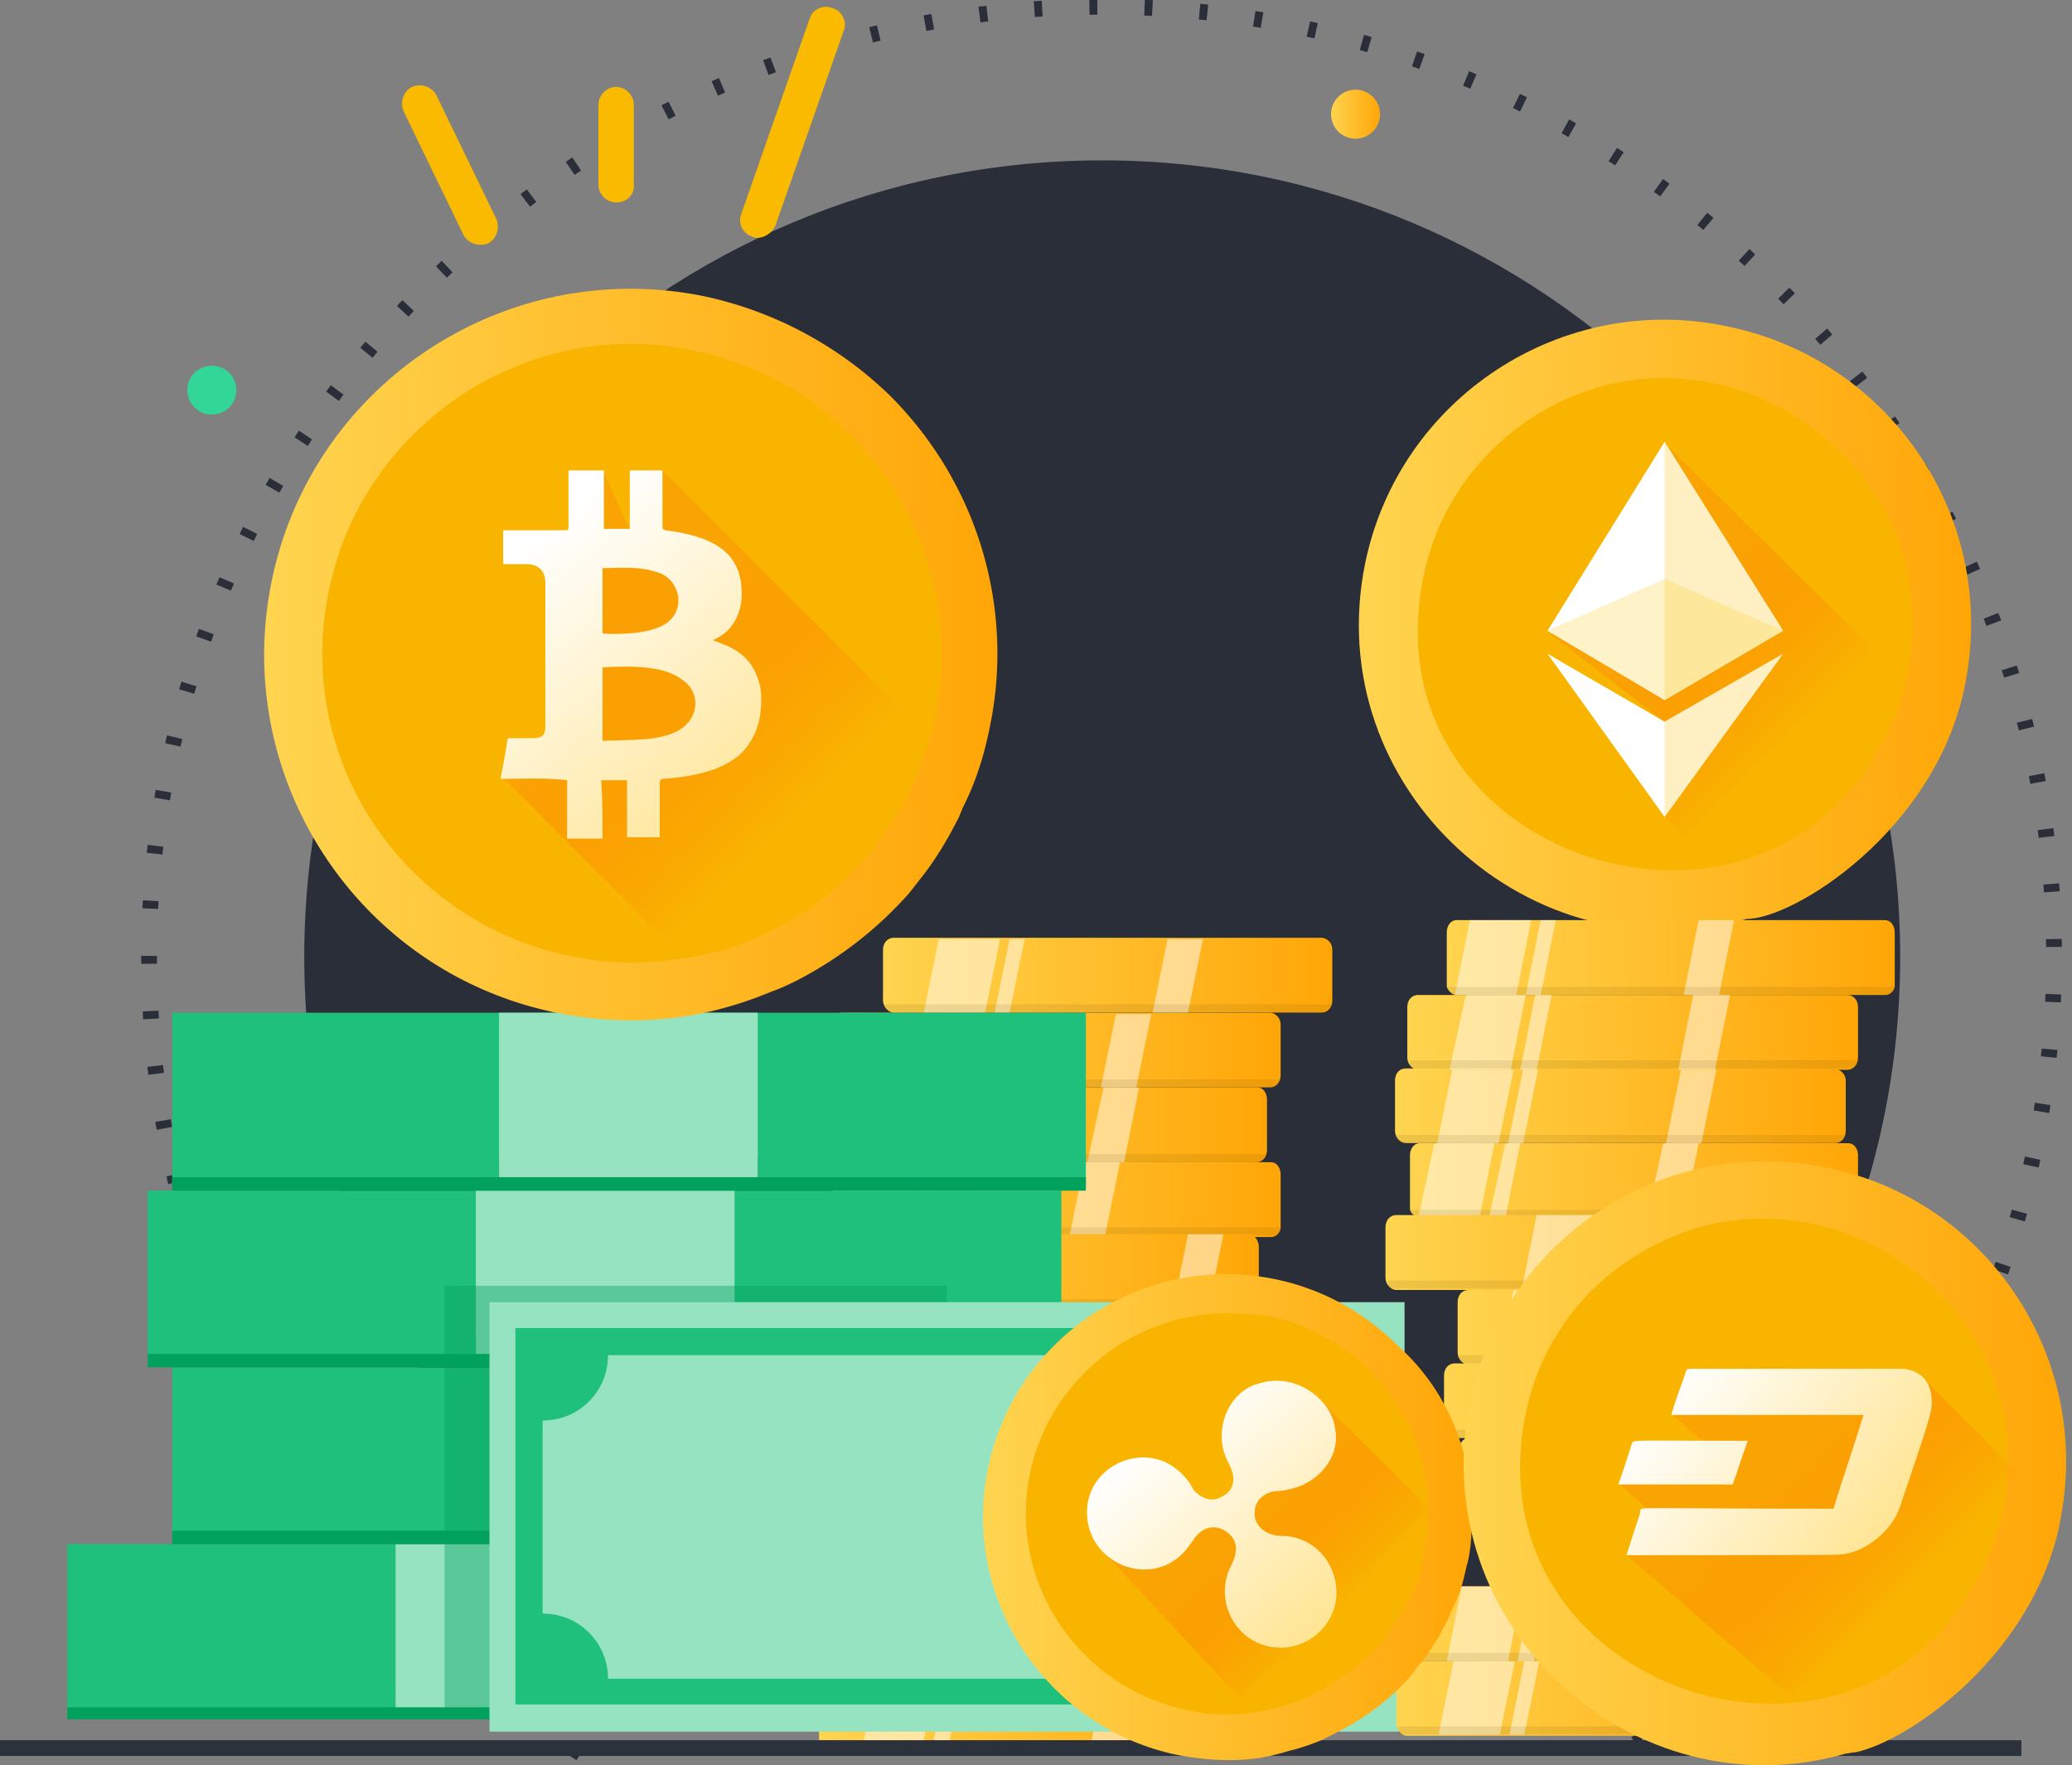 <svg xmlns="http://www.w3.org/2000/svg" width="263" height="224" fill="none">
    <rect width="100%" height="100%" fill="#808080" stroke="none"/>
    <defs>
        <linearGradient id="a" x1="168.825" x2="175.15" y1="14.451" y2="14.451" gradientUnits="userSpaceOnUse">
            <stop offset=".003" stop-color="#FFD44F"/>
            <stop offset="1" stop-color="#FFA607"/>
        </linearGradient>
        <linearGradient id="b" x1="111.78" x2="168.738" y1="189.552" y2="189.552" gradientUnits="userSpaceOnUse">
            <stop offset=".003" stop-color="#FFD44F"/>
            <stop offset="1" stop-color="#FFA607"/>
        </linearGradient>
        <linearGradient id="c" x1="110.117" x2="167.079" y1="180.123" y2="180.123" gradientUnits="userSpaceOnUse">
            <stop offset=".003" stop-color="#FFD44F"/>
            <stop offset="1" stop-color="#FFA607"/>
        </linearGradient>
        <linearGradient id="d" x1="111.773" x2="168.733" y1="170.716" y2="170.716" gradientUnits="userSpaceOnUse">
            <stop offset=".003" stop-color="#FFD44F"/>
            <stop offset="1" stop-color="#FFA607"/>
        </linearGradient>
        <linearGradient id="e" x1="105.604" x2="162.562" y1="152.143" y2="152.143" gradientUnits="userSpaceOnUse">
            <stop offset=".003" stop-color="#FFD44F"/>
            <stop offset="1" stop-color="#FFA607"/>
        </linearGradient>
        <linearGradient id="f" x1="103.941" x2="160.903" y1="142.736" y2="142.736" gradientUnits="userSpaceOnUse">
            <stop offset=".003" stop-color="#FFD44F"/>
            <stop offset="1" stop-color="#FFA607"/>
        </linearGradient>
        <linearGradient id="g" x1="105.597" x2="162.558" y1="133.308" y2="133.308" gradientUnits="userSpaceOnUse">
            <stop offset=".003" stop-color="#FFD44F"/>
            <stop offset="1" stop-color="#FFA607"/>
        </linearGradient>
        <linearGradient id="h" x1="112.16" x2="169.12" y1="123.813" y2="123.813" gradientUnits="userSpaceOnUse">
            <stop offset=".003" stop-color="#FFD44F"/>
            <stop offset="1" stop-color="#FFA607"/>
        </linearGradient>
        <linearGradient id="i" x1="102.797" x2="159.759" y1="161.288" y2="161.288" gradientUnits="userSpaceOnUse">
            <stop offset=".003" stop-color="#FFD44F"/>
            <stop offset="1" stop-color="#FFA607"/>
        </linearGradient>
        <linearGradient id="j" x1="104.131" x2="161.094" y1="217.817" y2="217.817" gradientUnits="userSpaceOnUse">
            <stop offset=".003" stop-color="#FFD44F"/>
            <stop offset="1" stop-color="#FFA607"/>
        </linearGradient>
        <linearGradient id="k" x1="105.221" x2="162.181" y1="208.388" y2="208.388" gradientUnits="userSpaceOnUse">
            <stop offset=".003" stop-color="#FFD44F"/>
            <stop offset="1" stop-color="#FFA607"/>
        </linearGradient>
        <linearGradient id="l" x1="116.249" x2="173.211" y1="198.982" y2="198.982" gradientUnits="userSpaceOnUse">
            <stop offset=".003" stop-color="#FFD44F"/>
            <stop offset="1" stop-color="#FFA607"/>
        </linearGradient>
        <linearGradient id="m" x1="172.593" x2="250.253" y1="79.359" y2="79.359" gradientUnits="userSpaceOnUse">
            <stop offset=".003" stop-color="#FFD44F"/>
            <stop offset="1" stop-color="#FFA607"/>
        </linearGradient>
        <linearGradient id="n" x1="209.409" x2="226.214" y1="77.938" y2="94.783" gradientUnits="userSpaceOnUse">
            <stop stop-color="#FAA404"/>
            <stop offset="1" stop-color="#FF7904" stop-opacity="0"/>
        </linearGradient>
        <linearGradient id="o" x1="185.132" x2="242.09" y1="187.19" y2="187.19" gradientUnits="userSpaceOnUse">
            <stop offset=".003" stop-color="#FFD44F"/>
            <stop offset="1" stop-color="#FFA607"/>
        </linearGradient>
        <linearGradient id="p" x1="183.469" x2="240.431" y1="177.783" y2="177.783" gradientUnits="userSpaceOnUse">
            <stop offset=".003" stop-color="#FFD44F"/>
            <stop offset="1" stop-color="#FFA607"/>
        </linearGradient>
        <linearGradient id="q" x1="185.125" x2="242.085" y1="168.354" y2="168.354" gradientUnits="userSpaceOnUse">
            <stop offset=".003" stop-color="#FFD44F"/>
            <stop offset="1" stop-color="#FFA607"/>
        </linearGradient>
        <linearGradient id="r" x1="178.956" x2="235.914" y1="149.803" y2="149.803" gradientUnits="userSpaceOnUse">
            <stop offset=".003" stop-color="#FFD44F"/>
            <stop offset="1" stop-color="#FFA607"/>
        </linearGradient>
        <linearGradient id="s" x1="177.293" x2="234.255" y1="140.373" y2="140.373" gradientUnits="userSpaceOnUse">
            <stop offset=".003" stop-color="#FFD44F"/>
            <stop offset="1" stop-color="#FFA607"/>
        </linearGradient>
        <linearGradient id="t" x1="183.543" x2="240.501" y1="121.538" y2="121.538" gradientUnits="userSpaceOnUse">
            <stop offset=".003" stop-color="#FFD44F"/>
            <stop offset="1" stop-color="#FFA607"/>
        </linearGradient>
        <linearGradient id="u" x1="178.949" x2="235.91" y1="130.966" y2="130.966" gradientUnits="userSpaceOnUse">
            <stop offset=".003" stop-color="#FFD44F"/>
            <stop offset="1" stop-color="#FFA607"/>
        </linearGradient>
        <linearGradient id="v" x1="176.15" x2="233.112" y1="158.925" y2="158.925" gradientUnits="userSpaceOnUse">
            <stop offset=".003" stop-color="#FFD44F"/>
            <stop offset="1" stop-color="#FFA607"/>
        </linearGradient>
        <linearGradient id="w" x1="177.483" x2="234.446" y1="215.454" y2="215.454" gradientUnits="userSpaceOnUse">
            <stop offset=".003" stop-color="#FFD44F"/>
            <stop offset="1" stop-color="#FFA607"/>
        </linearGradient>
        <linearGradient id="x" x1="178.571" x2="235.533" y1="206.047" y2="206.047" gradientUnits="userSpaceOnUse">
            <stop offset=".003" stop-color="#FFD44F"/>
            <stop offset="1" stop-color="#FFA607"/>
        </linearGradient>
        <linearGradient id="y" x1="189.602" x2="246.562" y1="196.619" y2="196.619" gradientUnits="userSpaceOnUse">
            <stop offset=".003" stop-color="#FFD44F"/>
            <stop offset="1" stop-color="#FFA607"/>
        </linearGradient>
        <linearGradient id="z" x1="33.59" x2="126.621" y1="83.012" y2="83.012" gradientUnits="userSpaceOnUse">
            <stop offset=".003" stop-color="#FFD44F"/>
            <stop offset="1" stop-color="#FFA607"/>
        </linearGradient>
        <linearGradient id="A" x1="78.116" x2="99.472" y1="83.451" y2="104.846" gradientUnits="userSpaceOnUse">
            <stop stop-color="#FAA404"/>
            <stop offset="1" stop-color="#FF7904" stop-opacity="0"/>
        </linearGradient>
        <linearGradient id="B" x1="95.142" x2="66.127" y1="106.049" y2="69.537" gradientUnits="userSpaceOnUse">
            <stop stop-color="#FFE491"/>
            <stop offset="1" stop-color="#FFF"/>
        </linearGradient>
        <linearGradient id="C" x1="125.012" x2="186.818" y1="192.178" y2="192.178" gradientUnits="userSpaceOnUse">
            <stop offset=".003" stop-color="#FFD44F"/>
            <stop offset="1" stop-color="#FFA607"/>
        </linearGradient>
        <linearGradient id="D" x1="158.099" x2="169.971" y1="192.287" y2="204.166" gradientUnits="userSpaceOnUse">
            <stop stop-color="#FAA404"/>
            <stop offset="1" stop-color="#FF7904" stop-opacity="0"/>
        </linearGradient>
        <linearGradient id="E" x1="170.072" x2="147.765" y1="205.26" y2="180.364" gradientUnits="userSpaceOnUse">
            <stop stop-color="#FFE491"/>
            <stop offset="1" stop-color="#FFF"/>
        </linearGradient>
        <linearGradient id="F" x1="185.547" x2="262.223" y1="185.505" y2="185.505" gradientUnits="userSpaceOnUse">
            <stop offset=".003" stop-color="#FFD44F"/>
            <stop offset="1" stop-color="#FFA607"/>
        </linearGradient>
        <linearGradient id="G" x1="225.291" x2="241.731" y1="186.139" y2="202.612" gradientUnits="userSpaceOnUse">
            <stop stop-color="#FAA404"/>
            <stop offset="1" stop-color="#FF7904" stop-opacity="0"/>
        </linearGradient>
        <linearGradient id="H" x1="238.539" x2="211.513" y1="196.268" y2="175.485" gradientUnits="userSpaceOnUse">
            <stop stop-color="#FFE491"/>
            <stop offset="1" stop-color="#FFF"/>
        </linearGradient>
        <linearGradient id="I" x1="234.525" x2="207.496" y1="201.497" y2="180.715" gradientUnits="userSpaceOnUse">
            <stop stop-color="#FFE491"/>
            <stop offset="1" stop-color="#FFF"/>
        </linearGradient>
    </defs>
    <path fill="#2A2E38" d="M139.91 222.52c55.94 0 101.28-45.27 101.28-101.1 0-55.8-45.34-101.07-101.28-101.07S38.62 65.62 38.62 121.42c0 55.83 45.35 101.1 101.29 101.1Z"/>
    <path stroke="#2A2E38" stroke-dasharray="1 6" stroke-linejoin="round" stroke-width="2" d="M73.71 222.52c-33.01-21.57-54.79-58.66-54.79-101.1C18.92 54.85 73.02.86 139.91.86c66.89 0 120.81 53.99 120.81 120.56 0 42.27-21.77 79.53-54.96 101.1"/>
    <path fill="url(#a)" d="M172.06 17.6c1.72 0 3.11-1.4 3.11-3.11s-1.39-3.11-3.11-3.11-3.11 1.4-3.11 3.11 1.39 3.11 3.11 3.11Z"/>
    <path fill="#32D697" d="M28.99 51.79a3.1 3.1 0 0 0 .2-4.38 3.123 3.123 0 0 0-4.4-.19 3.078 3.078 0 0 0-.2 4.37 3.115 3.115 0 0 0 4.4.2Z"/>
    <path fill="url(#b)" d="M168.77 186.29v6.89c-.17.7-.69 1.05-1.21 1.05h-54.44c-.52 0-1.04-.53-1.21-1.05v-6.89c0-.88.52-1.56 1.21-1.56h54.27c.69.18 1.38.86 1.38 1.56Z"/>
    <path fill="#FFF" d="m122.63 184.91-1.91 9.32h-7.77l1.9-9.32h7.78ZM148.38 184.91l-1.9 9.32h-4.5l1.91-9.32h4.49ZM125.74 184.91l-1.9 9.32h-1.91l1.91-9.32h1.9Z" opacity=".5"/>
    <path fill="#4F3500" d="M168.77 193.18h-57.03v1.05h57.03v-1.05Z" opacity=".1"/>
    <path fill="url(#c)" d="M167.04 176.97v6.39c0 .85-.51 1.55-1.38 1.55h-54.27c-.69 0-1.38-.7-1.38-1.55v-6.39c0-.85.52-1.55 1.38-1.55h54.44c.7 0 1.21.7 1.21 1.55Z"/>
    <path fill="#FFF" d="m124.87 175.42-1.9 9.49h-7.78l1.91-9.49h7.77ZM150.63 175.42l-1.91 9.49h-4.49l1.9-9.49h4.5ZM128.16 175.42l-2.08 9.49h-1.9l1.9-9.49h2.08Z" opacity=".5"/>
    <path fill="#4F3500" d="M167.22 183.71h-57.04v1.02h57.04v-1.02Z" opacity=".1"/>
    <path fill="url(#d)" d="M168.77 167.47v6.39c0 .88-.52 1.56-1.38 1.56h-54.27c-.69 0-1.38-.68-1.38-1.56v-6.39c0-.85.51-1.53 1.38-1.53h54.27c.69 0 1.38.68 1.38 1.53Z"/>
    <path fill="#FFF" d="m126.6 165.94-2.07 9.48h-7.61l1.9-9.48h7.78ZM152.35 165.94l-1.9 9.48h-4.49l1.9-9.48h4.49ZM129.71 165.94l-1.9 9.48h-1.9l1.9-9.48h1.9Z" opacity=".5"/>
    <path fill="#4F3500" d="M168.77 174.39h-57.03v1.03h57.03v-1.03Z" opacity=".1"/>
    <path fill="url(#e)" d="M162.55 149.03v6.89c-.17.7-.69 1.05-1.21 1.05H106.9c-.52 0-1.04-.52-1.21-1.05v-6.89c0-.87.52-1.55 1.21-1.55h54.44c.69 0 1.21.68 1.21 1.55Z"/>
    <path fill="#FFF" d="m116.4 147.48-1.9 9.32h-7.78l1.9-9.32h7.78ZM142.16 147.48l-1.9 9.32h-4.5l1.9-9.32h4.5ZM119.51 147.48l-1.9 9.32h-1.9l1.9-9.32h1.9Z" opacity=".5"/>
    <path fill="#4F3500" d="M162.55 155.75h-57.04v1.05h57.04v-1.05Z" opacity=".1"/>
    <path fill="url(#f)" d="M160.82 139.54v6.39c0 .85-.52 1.55-1.38 1.55h-54.27c-.69 0-1.38-.7-1.38-1.55v-6.39c0-.86.51-1.56 1.38-1.56h54.44c.69 0 1.21.7 1.21 1.56Z"/>
    <path fill="#FFF" d="m118.65 137.98-1.9 9.5h-7.78l2.07-9.5h7.61ZM144.58 137.98l-1.9 9.5h-4.67l2.07-9.5h4.5ZM121.93 137.98l-1.9 9.5h-2.07l1.9-9.5h2.07Z" opacity=".5"/>
    <path fill="#4F3500" d="M161 146.45h-57.04v1.03H161v-1.03Z" opacity=".1"/>
    <path fill="url(#g)" d="M162.55 130.07v6.36c0 .88-.52 1.55-1.38 1.55H106.9c-.69 0-1.39-.67-1.39-1.55v-6.36c0-.88.52-1.56 1.39-1.56h54.44c.69.16 1.21.68 1.21 1.56Z"/>
    <path fill="#FFF" d="m120.38 128.69-1.9 9.29h-7.78l1.9-9.29h7.78ZM146.13 128.69l-1.9 9.29h-4.49l1.9-9.29h4.49ZM123.49 128.69l-1.9 9.29h-1.9l1.9-9.29h1.9Z" opacity=".5"/>
    <path fill="#4F3500" d="M162.55 136.96h-57.04v1.02h57.04v-1.02Z" opacity=".1"/>
    <path fill="url(#h)" d="M169.11 120.55v6.39c0 .85-.51 1.55-1.38 1.55h-54.27c-.69 0-1.38-.7-1.38-1.55v-6.39c0-.85.52-1.55 1.38-1.55h54.44c.7.17 1.21.7 1.21 1.55Z"/>
    <path fill="#FFF" d="m126.94 119.17-1.9 9.32h-7.78l1.9-9.32h7.78ZM152.69 119.17l-1.9 9.32h-4.49l1.9-9.32h4.49ZM130.05 119.17l-1.9 9.32h-1.9l1.9-9.32h1.9Z" opacity=".5"/>
    <path fill="#4F3500" d="M169.11 127.44h-57.03v1.05h57.03v-1.05Z" opacity=".1"/>
    <path fill="url(#i)" d="M159.78 158.18v6.36c0 .88-.51 1.56-1.38 1.56h-54.27c-.69 0-1.38-.68-1.38-1.56v-6.36c0-.88.52-1.56 1.38-1.56h54.45c.51 0 1.2.68 1.2 1.56Z"/>
    <path fill="#FFF" d="m129.54 156.62-2.07 9.32h-7.61l1.9-9.32h7.78ZM155.29 156.62l-1.9 9.32h-4.49l1.9-9.32h4.49ZM132.65 156.62l-1.9 9.32h-2.08l2.08-9.32h1.9Z" opacity=".5"/>
    <path fill="#4F3500" d="M159.78 164.89h-57.03v1.03h57.03v-1.03Z" opacity=".1"/>
    <path fill="url(#j)" d="M161.17 214.58v6.38c0 .86-.52 1.56-1.39 1.56h-54.44c-.69 0-1.38-.7-1.38-1.56v-6.38c0-.86.52-1.56 1.38-1.56h54.44c.7 0 1.39.7 1.39 1.56Z"/>
    <path fill="#FFF" d="m118.82 213.02-1.9 9.5h-7.6l1.9-9.5h7.6ZM144.75 213.02l-1.9 9.5h-4.67l2.07-9.5h4.5ZM122.11 213.02l-1.9 9.5h-2.08l2.08-9.5h1.9Z" opacity=".5"/>
    <path fill="#4F3500" d="M161.17 221.47h-57.04v1.05h57.04v-1.05Z" opacity=".1"/>
    <path fill="url(#k)" d="M162.21 205.26v6.38c0 .86-.52 1.56-1.39 1.56h-54.27c-.69 0-1.38-.7-1.38-1.56v-6.38c0-.86.52-1.56 1.38-1.56H161c.51 0 1.21.7 1.21 1.56Z"/>
    <path fill="#FFF" d="m120.03 203.7-1.9 9.32h-7.78l1.9-9.32h7.78ZM145.79 203.7l-1.9 9.32h-4.5l1.9-9.32h4.5ZM123.14 203.7l-1.9 9.32h-1.9l1.9-9.32h1.9Z" opacity=".5"/>
    <path fill="#4F3500" d="M162.21 211.99h-57.04v1.03h57.04v-1.03Z" opacity=".1"/>
    <path fill="url(#l)" d="M173.27 195.78v6.37c0 .87-.52 1.55-1.38 1.55h-54.28c-.69 0-1.38-.68-1.38-1.55v-6.37c0-.87.52-1.55 1.38-1.55h54.45c.52 0 1.21.68 1.21 1.55Z"/>
    <path fill="#FFF" d="m142.85 194.23-1.9 9.47h-7.78l2.07-9.47h7.61ZM168.77 194.23l-1.9 9.47h-4.67l2.08-9.47h4.49ZM146.13 194.23l-1.9 9.47h-2.07l1.9-9.47h2.07Z" opacity=".5"/>
    <path fill="#4F3500" d="M173.27 202.67h-57.04v1.03h57.04v-1.03Z" opacity=".1"/>
    <path fill="url(#m)" d="M249.34 87.3c-3.8 18.11-21.6 29.31-27.65 29.31-27.31 7.77-54.27-16.56-48.4-45.18 4.32-20.87 24.89-34.49 45.98-30.01 20.91 4.31 34.57 24.66 30.07 45.88Z"/>
    <path fill="#F9B400" d="M194.21 53.15c-6.92 4.66-11.76 11.55-13.49 19.84-8.12 38.63 50.82 54.49 61.36 12.75 5.71-27.26-24.71-47.78-47.87-32.59Z"/>
    <path fill="url(#n)" d="M245 89.53c-.52 1.55-1.04 2.93-1.73 4.31-.18.5-.52 1.03-.69 1.55-.87 1.9-2.08 3.44-3.11 4.99-.52.7-1.04 1.22-1.56 1.9-2.94 3.46-6.57 6.39-10.72 8.29-.69.33-1.55.68-2.24 1.03-1.39.53-2.6 1.03-3.98 1.38h-.17l-9.51-9.32V91.58l-14.86-11.37 8.47 2.08s-.35-14.86-.69-15.19c-.18-.17 4.66-.17 4.66-.17 1.21-3.98.69-1.73 2.42-10.7L245 89.53Z"/>
    <path fill="#FFF" d="m226.33 80.03-15.04 8.8-14.86-8.8 14.86-23.97 15.04 23.97Z"/>
    <path fill="#FFF" d="m226.33 82.96-15.04 20.7-14.86-20.7 14.86 8.62 15.04-8.62Z"/>
    <path fill="#FDF2C8" d="m226.33 80.03-15.04 8.8-14.86-8.8 14.86-6.56 15.04 6.56Z"/>
    <path fill="#FACD35" d="m211.29 91.58 15.04-8.62-15.04 20.7V91.58ZM226.33 80.03l-15.04 8.8V56.06l15.04 23.97Z" opacity=".3"/>
    <path fill="#1FC07C" d="M124.53 195.94v21.74H83.04v-3.28H50.21v3.28H8.55v-21.74h115.98Z"/>
    <path fill="#96E3C1" d="M83.04 214.4H50.21v3.46h32.83v-3.46ZM83.04 195.94H50.21v18.46h32.83v-18.46Z"/>
    <path fill="#00A15D" d="M124.53 216.65H8.55v1.53h115.98v-1.53Z"/>
    <path fill="#1FC07C" d="M137.83 173.51v21.75H96.18v-3.46H63.34v3.46H21.86v-21.75h115.97Z"/>
    <path fill="#96E3C1" d="M96.18 191.8H63.34v3.46h32.84v-3.46Z"/>
    <path fill="#96E3C1" d="M96.18 173.51H63.34v18.47h32.84v-18.47Z"/>
    <path fill="#00A15D" d="M137.83 194.23H21.86v1.71h115.97v-1.71Z"/>
    <path fill="#1FC07C" d="M134.72 151.09v21.74H93.24v-3.45H60.4v3.45H18.75v-21.74h115.97Z"/>
    <path fill="#96E3C1" d="M93.24 169.38H60.4v3.45h32.84v-3.45Z"/>
    <path fill="#96E3C1" d="M93.24 151.09H60.4v18.46h32.84v-18.46Z"/>
    <path fill="#00A15D" d="M134.72 171.81H18.75v1.7h115.97v-1.7Z"/>
    <path fill="#1FC07C" d="M137.83 128.51v21.9H96.18v-3.46H63.34v3.46H21.86v-21.9h115.97Z"/>
    <path fill="#96E3C1" d="M96.18 146.95H63.34v3.46h32.84v-3.46ZM96.18 128.51H63.34v18.44h32.84v-18.44Z"/>
    <path fill="#00A15D" d="M137.83 149.38H21.86v1.71h115.97v-1.71Z"/>
    <path fill="#00A15D" d="M120.21 163.16H56.43v54.52h63.78v-54.52Z" opacity=".4"/>
    <path fill="#96E3C1" d="M178.28 165.24H62.13v54.5h116.15v-54.5Z"/>
    <path fill="#1FC07C" d="M174.65 168.52H65.42v47.78h109.23v-47.78Z"/>
    <path fill="#96E3C1" fill-rule="evenodd" d="M165.495 177.849c-1.557-1.553-2.422-3.632-2.422-5.885h-85.9c0 2.253-.864 4.332-2.42 5.885s-3.629 2.406-5.876 2.406v24.502c2.247 0 4.32.853 5.876 2.406a8.224 8.224 0 0 1 2.42 5.863h86.073c0-2.231.866-4.309 2.422-5.863 1.556-1.553 3.63-2.406 5.876-2.406v-24.502c-2.419 0-4.493-.853-6.049-2.406Z" clip-rule="evenodd"/>
    <path stroke="#2B323C" stroke-linejoin="round" stroke-width="2" d="M-.26 221.82h256.84"/>
    <path fill="#F9BA00" d="M60.92 31.05c-.86 0-1.73-.52-2.07-1.2l-7.61-15.71c-.52-1.2 0-2.58 1.04-3.11 1.21-.5 2.59 0 3.11 1.05l7.6 15.69c.52 1.2 0 2.58-1.03 3.11-.35.17-.69.17-1.04.17ZM78.21 25.69c-1.21 0-2.25-1.03-2.25-2.23V13.29c0-1.21 1.04-2.26 2.25-2.26 1.2 0 2.24 1.05 2.24 2.26v10c.17 1.37-.86 2.4-2.24 2.4ZM96.18 30.18c-.17 0-.52 0-.69-.16-1.21-.35-1.9-1.73-1.38-2.93l8.64-24.68c.34-1.2 1.73-1.9 2.94-1.37 1.21.35 1.9 1.72 1.38 2.93l-8.64 24.65c-.35.88-1.39 1.56-2.25 1.56Z"/>
    <path fill="url(#o)" d="M242.06 184.04v6.91c-.17.68-.69 1.03-1.21 1.03H186.4c-.52 0-1.03-.53-1.21-1.03v-6.91c0-.86.52-1.56 1.21-1.56h54.45c.69 0 1.21.7 1.21 1.56Z"/>
    <path fill="#FFF" d="m195.91 182.48-1.9 9.5h-7.78l1.9-9.5h7.78ZM221.84 182.48l-2.08 9.5h-4.49l1.9-9.5h4.67ZM199.19 182.48l-1.9 9.5h-2.07l1.9-9.5h2.07Z" opacity=".5"/>
    <path fill="#4F3500" d="M242.23 190.77h-57.04v1.03h57.04v-1.03Z" opacity=".1"/>
    <path fill="url(#p)" d="M240.5 174.56v6.37c0 .87-.52 1.55-1.38 1.55h-54.45c-.69 0-1.38-.68-1.38-1.55v-6.37c0-.87.52-1.55 1.38-1.55h54.45c.69 0 1.38.68 1.38 1.55Z"/>
    <path fill="#FFF" d="m198.16 173.01-1.9 9.47h-7.61l1.9-9.47h7.61ZM224.08 173.01l-1.9 9.47h-4.67l2.08-9.47h4.49ZM201.44 173.01l-1.9 9.47h-2.07l2.07-9.47h1.9Z" opacity=".5"/>
    <path fill="#4F3500" d="M240.5 181.45h-57.04v1.03h57.04v-1.03Z" opacity=".1"/>
    <path fill="url(#q)" d="M242.06 165.24v6.39c0 .85-.52 1.55-1.39 1.55H186.4c-.69 0-1.38-.7-1.38-1.55v-6.39c0-.85.52-1.55 1.38-1.55h54.45c.69 0 1.21.7 1.21 1.55Z"/>
    <path fill="#FFF" d="m199.89 163.69-1.91 9.32h-7.78l1.91-9.32h7.78ZM225.64 163.69l-1.9 9.32h-4.5l1.9-9.32h4.5ZM203.17 163.69l-2.07 9.32h-1.91l1.91-9.32h2.07Z" opacity=".5"/>
    <path fill="#4F3500" d="M242.23 171.96h-57.04v1.05h57.04v-1.05Z" opacity=".1"/>
    <path fill="url(#r)" d="M235.84 146.6v6.92c-.18.68-.7 1.03-1.21 1.03h-54.45c-.52 0-1.04-.53-1.21-1.03v-6.92c0-.85.52-1.53 1.21-1.53h54.45c.69 0 1.21.68 1.21 1.53Z"/>
    <path fill="#FFF" d="m189.69 145.07-1.9 9.48h-7.78l2.07-9.48h7.61ZM215.61 145.07l-1.9 9.48h-4.66l2.07-9.48h4.49ZM192.97 145.07l-1.9 9.48H189l2.07-9.48h1.9Z" opacity=".5"/>
    <path fill="#4F3500" d="M236.01 153.52h-57.04v1.03h57.04v-1.03Z" opacity=".1"/>
    <path fill="url(#s)" d="M234.28 137.13v6.39c0 .85-.52 1.53-1.38 1.53h-54.45c-.69 0-1.38-.68-1.38-1.53v-6.39c0-.88.52-1.55 1.38-1.55h54.45c.69.17 1.38.67 1.38 1.55Z"/>
    <path fill="#FFF" d="m192.11 135.75-1.9 9.32h-7.78l1.9-9.32h7.78ZM217.86 135.75l-1.9 9.32h-4.5l1.91-9.32h4.49ZM195.22 135.75l-1.9 9.32h-1.9l1.9-9.32h1.9Z" opacity=".5"/>
    <path fill="#4F3500" d="M234.28 144.02h-57.04v1.03h57.04v-1.03Z" opacity=".1"/>
    <path fill="url(#t)" d="M240.5 118.32v6.91c-.17.68-.69 1.03-1.21 1.03h-54.44c-.52 0-1.04-.53-1.21-1.03v-6.91c0-.86.52-1.56 1.21-1.56h54.44c.69 0 1.21.7 1.21 1.56Z"/>
    <path fill="#FFF" d="m194.35 116.76-1.9 9.5h-7.78l1.91-9.5h7.77ZM220.11 116.76l-1.9 9.5h-4.5l1.9-9.5h4.5ZM197.47 116.76l-1.91 9.5h-1.9l1.9-9.5h1.91Z" opacity=".5"/>
    <path fill="#4F3500" d="M240.5 125.23h-57.04v1.03h57.04v-1.03Z" opacity=".1"/>
    <path fill="url(#u)" d="M235.84 127.81v6.39c0 .85-.52 1.55-1.39 1.55h-54.44c-.69 0-1.38-.7-1.38-1.55v-6.39c0-.85.51-1.55 1.38-1.55h54.44c.87 0 1.39.7 1.39 1.55Z"/>
    <path fill="#FFF" d="m193.66 126.26-1.9 9.49h-7.78l2.08-9.49h7.6ZM219.59 126.26l-1.9 9.49h-4.67l1.9-9.49h4.67ZM196.95 126.26l-1.9 9.49h-2.08l1.9-9.49h2.08Z" opacity=".5"/>
    <path fill="#4F3500" d="M236.01 134.55h-57.04v1.03h57.04v-1.03Z" opacity=".1"/>
    <path fill="url(#v)" d="M233.07 155.75v6.39c0 .85-.52 1.55-1.38 1.55h-54.45c-.69 0-1.38-.7-1.38-1.55v-6.39c0-.86.52-1.56 1.38-1.56h54.45c.86 0 1.38.7 1.38 1.56Z"/>
    <path fill="#FFF" d="m202.82 154.19-1.9 9.5h-7.78l1.91-9.5h7.77ZM228.58 154.19l-1.9 9.5h-4.5l1.9-9.5h4.5ZM205.93 154.19l-1.9 9.5h-1.9l1.9-9.5h1.9Z" opacity=".5"/>
    <path fill="#4F3500" d="M233.24 162.49h-57.03v1.03h57.03v-1.03Z" opacity=".1"/>
    <path fill="url(#w)" d="M234.45 212.32v6.39c0 .87-.52 1.55-1.38 1.55h-54.44c-.7 0-1.39-.68-1.39-1.55v-6.39c0-.85.52-1.55 1.39-1.55h54.44c.86 0 1.38.7 1.38 1.55Z"/>
    <path fill="#FFF" d="m192.28 210.77-1.9 9.32h-7.78l1.9-9.32h7.78ZM218.03 210.77l-1.9 9.32h-4.49l1.9-9.32h4.49ZM195.39 210.77l-1.9 9.32h-1.9l1.9-9.32h1.9Z" opacity=".5"/>
    <path fill="#4F3500" d="M234.45 219.06h-57.03v1.03h57.03v-1.03Z" opacity=".1"/>
    <path fill="url(#x)" d="M235.49 202.85v6.39c0 .85-.52 1.55-1.38 1.55h-54.45c-.69 0-1.38-.7-1.38-1.55v-6.39c0-.88.52-1.55 1.38-1.55h54.45c.86 0 1.38.67 1.38 1.55Z"/>
    <path fill="#FFF" d="m193.32 201.3-1.9 9.49h-7.78l1.9-9.49h7.78ZM219.24 201.3l-2.07 9.49h-4.5l1.91-9.49h4.66ZM196.6 201.3l-1.9 9.49h-2.07l1.9-9.49h2.07Z" opacity=".5"/>
    <path fill="#4F3500" d="M235.66 209.74h-57.03v1.03h57.03v-1.03Z" opacity=".1"/>
    <path fill="url(#y)" d="M246.55 193.35v6.39c0 .86-.52 1.56-1.38 1.56h-54.45c-.69 0-1.38-.7-1.38-1.56v-6.39c0-.85.52-1.55 1.38-1.55h54.45c.86.18 1.38.88 1.38 1.55Z"/>
    <path fill="#FFF" d="m216.3 191.98-1.9 9.32h-7.77l1.9-9.32h7.77ZM242.06 191.98l-1.9 9.32h-4.5l1.9-9.32h4.5ZM219.42 191.98l-1.9 9.32h-1.91l1.91-9.32h1.9Z" opacity=".5"/>
    <path fill="#4F3500" d="M246.55 200.27h-57.04v1.03h57.04v-1.03Z" opacity=".1"/>
    <path fill="url(#z)" d="M125.59 92.48c-.69 3.43-1.73 6.72-3.29 9.82-.34.68-.51 1.38-.86 1.91-1.21 2.4-2.59 4.66-4.15 6.71-.69.88-1.21 1.56-1.9 2.43a49.122 49.122 0 0 1-14.17 11.03c-1.04.52-2.08 1.02-3.11 1.38-1.73.7-3.46 1.37-5.36 1.9-6.92 2.08-14.52 2.4-22.13.85-25.23-5.16-41.3-29.84-36.12-54.84 5.19-25.18 29.9-41.22 54.96-36.06a48.344 48.344 0 0 1 23.51 12.6c11.06 11.03 15.9 26.91 12.62 42.27Z"/>
    <path fill="#F9B400" fill-rule="evenodd" d="M80.135 122.15c-2.592 0-5.358-.349-7.95-.875-21.26-4.484-34.916-25.18-30.42-46.4 2.075-10.173 8.124-18.967 16.937-24.83 8.817-5.689 19.187-7.767 29.556-5.513 7.433 1.553 14.346 5.162 19.704 10.676 9.335 9.32 13.482 22.773 10.718 35.725-.519 2.931-1.556 5.687-2.768 8.27-.173.524-.516 1.026-.689 1.727-1.039 1.903-2.249 3.785-3.631 5.688-.519.7-1.037 1.378-1.556 2.078-3.457 3.96-7.432 7.067-11.925 9.298-.864.35-1.728.875-2.592 1.225-1.729.678-3.11 1.203-4.494 1.553-3.631.853-7.26 1.378-10.89 1.378Z" clip-rule="evenodd"/>
    <path fill="url(#A)" d="M121.07 104.71c-1.21 2.23-2.42 4.31-3.8 6.19-.69.88-1.21 1.55-1.9 2.43-3.98 4.48-8.82 8.27-14.18 11.03-1.03.52-2.07 1.05-3.11 1.37-1.73.7-3.45 1.4-5.36 1.91L63.86 98.67l9.33-4.83 1.04-2.26.17-4.48s-.34-16.39-.69-16.89c-.17-.17 2.77-10.7 2.77-10.7l3.28 7.42 4.15-7.42 39.75 39.66c-.17.88-2.24 4.84-2.59 5.54Z"/>
    <path fill="url(#B)" fill-rule="evenodd" d="M71.988 106.421h4.493c0-2.581 0-4.988-.172-7.416h3.284v7.241h4.147v-6.891c0-.177.044-.31.133-.397.086-.086.215-.128.386-.128 2.246-.153 4.322-.504 6.396-1.203 1.729-.679 3.284-1.554 4.32-3.106.865-1.205 1.383-2.582 1.556-4.135.173-1.554.173-2.932-.346-4.31-1.21-3.632-4.493-4.31-5.703-4.835.692-.35 1.729-.853 2.42-1.882 1.037-1.4 1.383-3.106 1.21-4.835-.345-5.01-4.494-6.562-9.68-7.24-.346-.176-.346-.176-.346-.525v-7.067h-4.148v7.416h-3.284v-7.416h-4.493v7.067c0 .524 0 .524-.518.524h-7.778v4.31h2.938c1.383 0 2.42.678 2.42 2.407v18.113c0 1.203-.346 1.554-1.729 1.554h-2.592c-.345 0-.518 0-.518.35-.173 1.028-.173 1.379-.864 4.813.662 0 1.334-.009 2.011-.017 2.152-.029 4.354-.058 6.457.192v7.416Z" clip-rule="evenodd"/>
    <path fill="url(#C)" d="M186.77 194.06c0 1.39-.17 2.95-.51 4.33-.18.5-.18.85-.35 1.38-.35 1.72-1.04 3.43-1.9 5.16a5.4 5.4 0 0 1-.69 1.38c-.7 1.55-1.73 3.1-2.77 4.48-.52.53-.86 1.05-1.21 1.55-2.59 3.11-5.88 5.54-9.5 7.42-.7.35-1.39.7-2.08 1.05-1.21.5-2.25.85-3.45 1.2-.87.18-1.74.51-2.6.68-.52.18-1.04.18-1.56.35-3.45.53-7.08.35-10.71-.35-16.59-3.43-27.48-19.82-24.03-36.38 3.46-16.74 19.88-27.43 36.48-23.98 5.87 1.21 11.23 4.14 15.55 8.45 6.57 5.86 9.85 14.48 9.33 23.28Z"/>
    <path fill="#F9B400" d="M155.83 166.64c-4.84 0-9.67 1.38-13.99 4.14-5.71 3.8-9.69 9.49-11.07 16.03-2.94 13.81 6.05 27.26 19.88 30.19 3.97.88 8.29.7 12.1-.52.86-.16 1.9-.51 2.93-1.03.53-.18 1.04-.5 1.74-.85 2.93-1.56 5.53-3.63 7.77-6.04.35-.35.69-.88 1.04-1.38.86-1.2 1.56-2.43 2.25-3.63.17-.35.34-.68.51-1.03.87-1.73 1.39-3.63 1.73-5.51 1.73-8.47-.86-17.09-6.91-23.13-3.46-3.45-7.95-5.86-12.79-6.89-1.73-.17-3.46-.35-5.19-.35Z"/>
    <path fill="url(#D)" d="M183.98 193.88c0 1.38-.17 2.58-.51 3.96-.18.35-.18.87-.35 1.2-.35 1.73-1.04 3.28-1.73 4.66-.17.35-.34.88-.52 1.2-.69 1.41-1.55 2.78-2.59 3.99-.35.5-.69 1.02-1.21 1.55-2.42 2.76-5.36 4.99-8.64 6.72-.52.35-1.21.52-1.9.87-1.04.33-2.08.85-3.12 1.03-.69.17-1.55.35-2.24.52l-20.74-22.24 6.22-3.81 5.01 2.08s-.86-1.73-1.03-2.08c0-.35 8.81-3.63 8.81-3.63l-3.8-9.3 11.75-3.11 16.59 16.39Z"/>
    <path fill="url(#E)" d="M161.51 175.24c3.63-.33 7.44 2.43 7.96 6.04.69 3.63-2.08 6.74-5.36 7.59-.69.18-1.39.35-2.25.35-1.38.17-2.59 1.2-2.59 2.58-.18 1.38.86 2.58 2.24 2.93.52.18 1.04.18 1.73.18 3.63.35 6.23 3.28 6.4 6.91.17 4.14-3.46 7.57-7.61 7.24-5.18-.35-8.12-6.04-5.7-10.52 1.04-2.08.52-3.46-.86-4.31-1.22-.7-2.42-.53-3.46.5-.35.35-.69.88-1.04 1.38-3.8 5.36-11.41 3.11-12.79-2.41-1.73-7.41 7.43-11.72 12.1-6.38.52.52.86 1.05 1.21 1.73.86 1.02 2.25 1.55 3.28 1.02 1.73-.68 2.42-2.23 1.04-4.66-1.73-3.43-.34-8.09 3.28-9.64 1.21-.35 1.73-.53 2.42-.53Z"/>
    <path fill="url(#F)" d="M261.61 192.35c0 .33-.17.68-.17 1.03-3.46 16.73-19.18 27.58-25.93 28.98-.52 0-.86.16-1.21.16-26.96 7.76-53.58-16.21-47.7-44.68 4.32-20.69 24.54-33.97 45.28-29.66 20.05 3.98 33.53 23.63 29.73 44.17Z"/>
    <path fill="#F9B400" d="M207 159.75c-6.92 4.49-11.59 11.38-13.31 19.47-7.95 38.13 50.12 53.82 60.49 12.6 5.7-26.91-24.37-47.08-47.18-32.07Z"/>
    <path fill="url(#G)" d="M261.59 192.33c0 .35-.17.67-.17 1.02-3.46 16.74-19.19 27.61-25.93 28.99l-28.86-24.85 7.43-1.71-8.47-7.41 14.86-1.56s-7.6-6.74-7.95-7.09c0-.17 5.19-2.23 5.19-2.23 1.21-3.8 24.19 5.87 25.92-3.1l17.98 17.94Z"/>
    <path fill="url(#H)" d="M206.45 197.34c1.73-5.54 1.73-5.01 1.73-5.54.17-.68-1.55-.35 24.54-.35 1.21-3.96 2.6-7.92 3.81-11.9h-24.37c.17-.68-.18.17 1.72-5.16.18-.7.18-.7 1.04-.7h26.27c2.08 0 3.81 1.22 3.98 3.63.17 1.55 0 2.08-3.98 13.8-1.03 3.26-4.49 5.69-6.91 6.04-.86.18.52.18-27.83.18Z"/>
    <path fill="url(#I)" d="M221.84 182.83c-.7 1.91-1.21 3.63-1.91 5.54h-14.51c.86-2.43 1.03-3.11 1.72-5.19.35-.52-.86-.35 14.7-.35Z"/>
    <path fill="#FBA003" d="M76.48 84.69v9.32c4.49-.17 6.91 0 9.5-1.22 1.21-.68 2.08-1.71 2.25-3.09.17-1.55-.52-2.78-1.9-3.63-2.42-1.73-7.09-1.55-9.85-1.38ZM76.48 72.09v8.29c1.73.18 4.84 0 6.39-.52 4.49-1.2 3.8-5.86 1.04-7.07-2.59-1.03-5.19-.7-7.43-.7Z"/>
</svg>